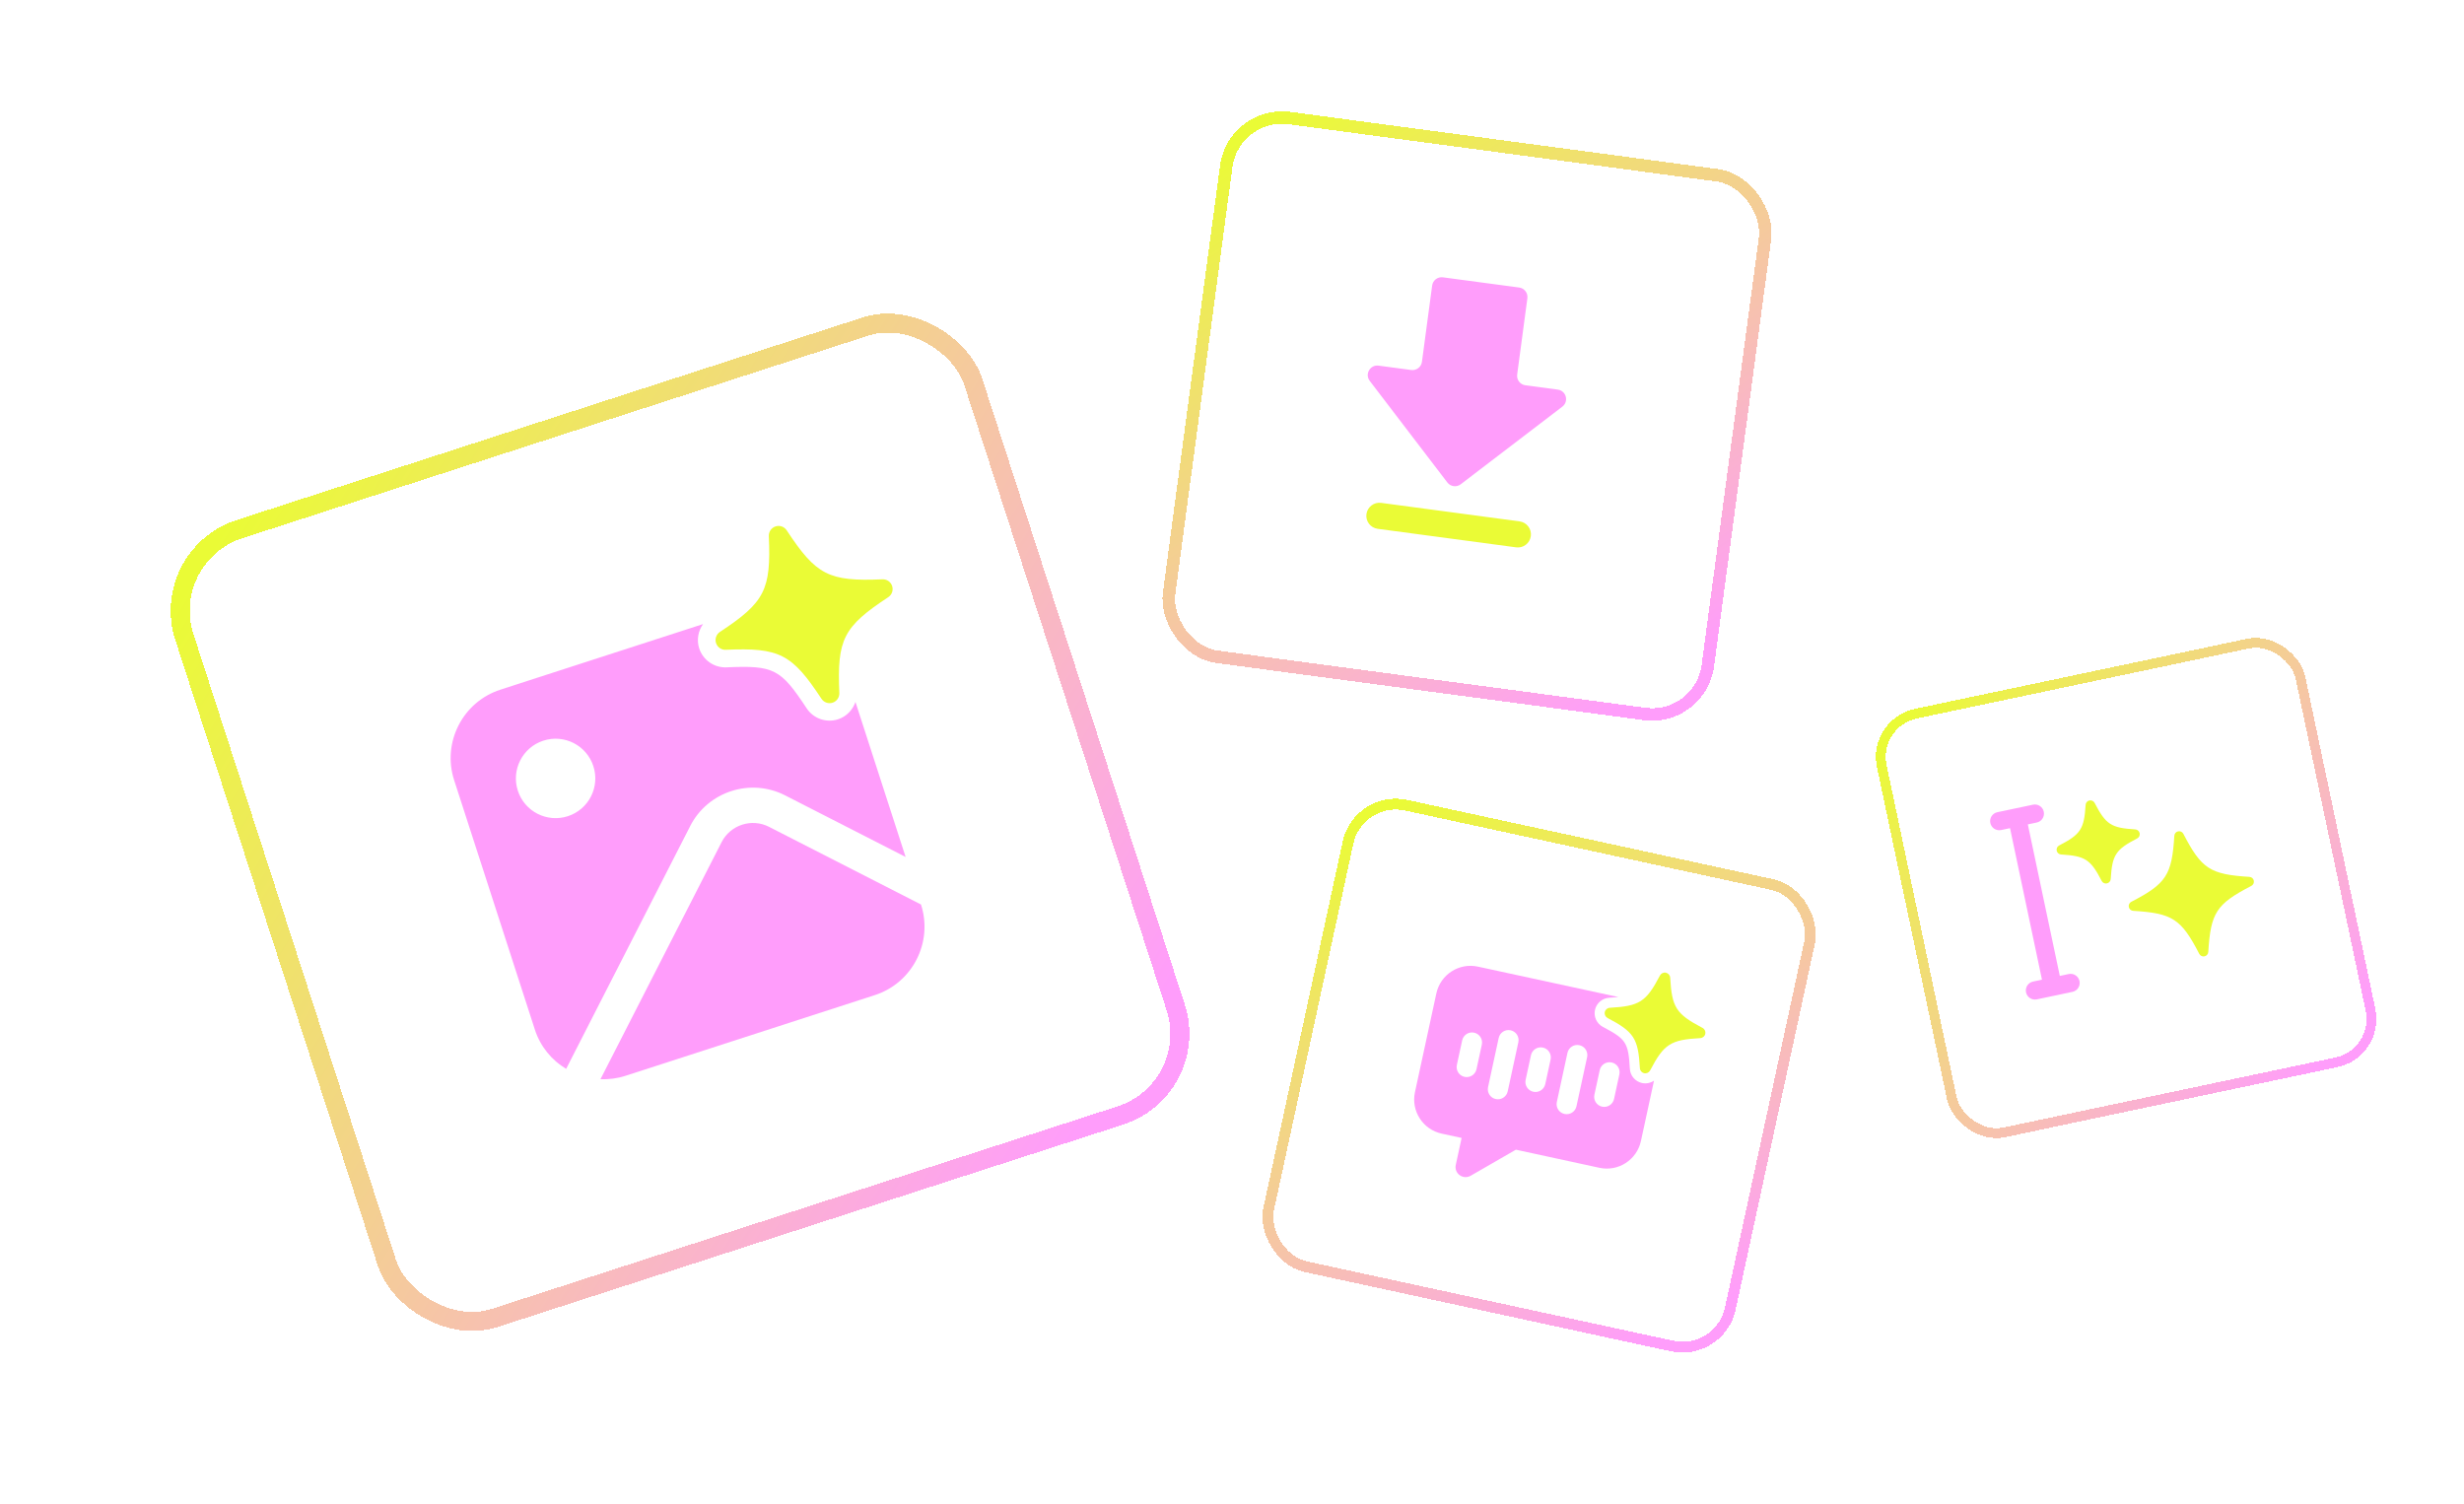 <svg width="557" height="340" viewBox="0 0 557 340" fill="none" xmlns="http://www.w3.org/2000/svg">
<g filter="url(#filter0_d_113_332)">
<rect x="306.121" y="177" width="109.214" height="109.214" rx="12.271" transform="rotate(12.222 306.121 177)" fill="white" fill-opacity="0.04" shape-rendering="crispEdges"/>
<rect x="307.06" y="178.459" width="106.76" height="106.76" rx="11.044" transform="rotate(12.222 307.06 178.459)" stroke="url(#paint0_linear_113_332)" stroke-width="2.454" shape-rendering="crispEdges"/>
</g>
<path d="M384.862 232.362C378.888 229.232 377.934 227.746 377.555 221.015C377.523 220.464 377.129 220.004 376.59 219.888C376.052 219.771 375.502 220.03 375.245 220.515C372.115 226.489 370.632 227.443 363.898 227.821C363.348 227.853 362.887 228.248 362.771 228.786C362.654 229.325 362.913 229.875 363.401 230.131C369.372 233.262 370.329 234.745 370.707 241.479C370.736 242.029 371.134 242.49 371.672 242.606C372.211 242.723 372.761 242.464 373.017 241.979C376.148 236.005 377.633 235.051 384.364 234.672C384.915 234.641 385.378 234.247 385.494 233.708C385.611 233.17 385.355 232.62 384.867 232.364L384.862 232.362Z" fill="#EAFB36"/>
<path d="M371.188 244.826C369.653 244.494 368.519 243.167 368.437 241.6C368.105 235.687 367.594 234.893 362.346 232.143C360.957 231.418 360.218 229.84 360.55 228.305C360.882 226.772 362.208 225.641 363.774 225.553C364.559 225.508 365.25 225.46 365.87 225.4L334.075 218.513C329.825 217.592 325.62 220.3 324.699 224.55L319.86 246.891C318.94 251.141 321.647 255.345 325.897 256.266L330.405 257.243L329.083 263.347C328.893 264.224 329.237 265.132 329.965 265.662C330.226 265.852 330.517 265.982 330.823 266.049C331.361 266.165 331.94 266.084 332.438 265.797L342.675 259.9L361.562 263.992C365.812 264.912 370.017 262.205 370.937 257.955L373.896 244.297C373.119 244.823 372.143 245.033 371.188 244.826ZM333.772 241.697C333.506 242.924 332.297 243.702 331.07 243.437C329.843 243.171 329.065 241.962 329.331 240.735L330.533 235.183C330.799 233.956 332.008 233.178 333.235 233.443C334.462 233.709 335.24 234.918 334.975 236.145L333.772 241.697ZM340.824 246.712C340.558 247.939 339.349 248.717 338.122 248.451C336.895 248.186 336.116 246.977 336.382 245.75L338.787 234.646C339.053 233.419 340.262 232.64 341.489 232.906C342.716 233.172 343.494 234.381 343.229 235.608L340.824 246.712ZM349.318 245.064C349.052 246.291 347.843 247.07 346.616 246.804C345.389 246.538 344.611 245.329 344.877 244.102L346.079 238.55C346.345 237.323 347.554 236.545 348.781 236.811C350.008 237.076 350.786 238.286 350.521 239.512L349.318 245.064ZM356.369 250.079C356.104 251.306 354.895 252.085 353.668 251.819C352.441 251.553 351.662 250.344 351.928 249.117L354.333 238.013C354.599 236.786 355.808 236.008 357.035 236.274C358.262 236.539 359.04 237.748 358.775 238.975L356.369 250.079ZM364.864 248.432C364.598 249.659 363.389 250.437 362.162 250.171C360.935 249.906 360.157 248.697 360.422 247.47L361.625 241.918C361.891 240.691 363.1 239.912 364.327 240.178C365.554 240.444 366.332 241.653 366.066 242.88L364.864 248.432Z" fill="#FF9DFB"/>
<g filter="url(#filter1_d_113_332)">
<rect x="422" y="161.423" width="98.96" height="98.96" rx="11.119" transform="rotate(-11.91 422 161.423)" fill="white" fill-opacity="0.04" shape-rendering="crispEdges"/>
<rect x="423.317" y="162.281" width="96.736" height="96.736" rx="10.007" transform="rotate(-11.91 423.317 162.281)" stroke="url(#paint1_linear_113_332)" stroke-width="2.224" shape-rendering="crispEdges"/>
</g>
<path d="M483.678 188.351C483.577 187.875 483.172 187.524 482.687 187.494C477.223 187.158 476.022 186.375 473.507 181.513C473.284 181.081 472.799 180.852 472.324 180.952C471.848 181.052 471.496 181.458 471.467 181.943C471.131 187.406 470.348 188.608 465.485 191.122C465.054 191.345 464.824 191.83 464.925 192.306C465.025 192.782 465.431 193.133 465.918 193.162C471.382 193.498 472.583 194.281 475.098 199.144C475.32 199.576 475.805 199.805 476.281 199.704C476.757 199.604 477.108 199.198 477.138 198.713C477.474 193.25 478.257 192.048 483.119 189.534C483.551 189.311 483.783 188.826 483.683 188.35L483.678 188.351Z" fill="#EAFB36"/>
<path d="M508.498 198.225C499.607 197.677 497.652 196.404 493.56 188.491C493.338 188.059 492.853 187.83 492.377 187.931C491.901 188.031 491.55 188.437 491.521 188.921C490.973 197.812 489.699 199.767 481.787 203.859C481.355 204.081 481.126 204.566 481.226 205.042C481.327 205.518 481.732 205.87 482.217 205.899C491.108 206.446 493.063 207.72 497.154 215.633C497.377 216.064 497.862 216.294 498.338 216.193C498.814 216.093 499.165 215.687 499.194 215.202C499.742 206.312 501.016 204.357 508.928 200.265C509.36 200.042 509.589 199.557 509.489 199.081C509.388 198.605 508.983 198.254 508.498 198.225Z" fill="#EAFB36"/>
<path d="M467.644 220.189L465.629 220.614L458.405 186.362L460.42 185.938C461.533 185.703 462.245 184.611 462.01 183.498C461.775 182.385 460.683 181.673 459.57 181.908L451.511 183.608C450.398 183.843 449.686 184.934 449.921 186.047C450.156 187.161 451.248 187.872 452.361 187.637L454.376 187.212L461.6 221.464L459.585 221.889C458.472 222.123 457.76 223.215 457.995 224.328C458.23 225.442 459.322 226.153 460.435 225.918L468.494 224.218C469.607 223.984 470.319 222.892 470.084 221.779C469.849 220.665 468.757 219.954 467.644 220.189Z" fill="#FF9DFB"/>
<g filter="url(#filter2_d_113_332)">
<rect x="33" y="122.034" width="191.731" height="191.731" rx="21.543" transform="rotate(-17.933 33 122.034)" fill="white" fill-opacity="0.04" shape-rendering="crispEdges"/>
<rect x="35.713" y="123.421" width="187.423" height="187.423" rx="19.389" transform="rotate(-17.933 35.713 123.421)" stroke="url(#paint2_linear_113_332)" stroke-width="4.309" shape-rendering="crispEdges"/>
</g>
<path d="M156.014 186.747C160.015 178.916 169.642 175.801 177.478 179.801L204.719 193.722L193.379 158.679C192.762 160.498 191.333 161.993 189.43 162.609C186.787 163.464 183.877 162.44 182.352 160.124C176.457 151.172 174.931 150.392 164.223 150.86C161.448 150.982 158.912 149.219 158.058 146.581C157.442 144.679 157.812 142.646 158.929 141.079L113.117 155.905C104.591 158.664 99.903 167.844 102.661 176.365L120.907 232.744C122.158 236.611 124.739 239.68 127.976 241.631L156.02 186.75L156.014 186.747ZM122.833 167.432C127.549 165.906 132.611 168.492 134.137 173.208C135.663 177.924 133.077 182.986 128.361 184.512C123.645 186.038 118.583 183.452 117.057 178.736C115.531 174.02 118.117 168.958 122.833 167.432Z" fill="#FF9DFB"/>
<path d="M173.845 186.91C169.928 184.912 165.117 186.469 163.118 190.381L135.738 243.961C137.597 244.036 139.495 243.81 141.369 243.203L197.747 224.958C206.273 222.199 210.96 213.019 208.202 204.497L208.193 204.469L173.843 186.915L173.845 186.91Z" fill="#FF9DFB"/>
<path d="M199.483 130.96C187.356 131.482 184.524 130.035 177.838 119.886C177.292 119.057 176.262 118.693 175.318 118.999C174.373 119.304 173.752 120.202 173.795 121.195C174.328 133.334 172.881 136.167 162.747 142.848C161.917 143.394 161.56 144.427 161.864 145.367C162.169 146.311 163.069 146.937 164.055 146.891C176.18 146.363 179.014 147.815 185.694 157.96C186.24 158.79 187.27 159.154 188.214 158.848C189.158 158.543 189.779 157.645 189.736 156.652C189.204 144.512 190.651 141.68 200.791 135.002C201.621 134.456 201.978 133.423 201.674 132.483C201.369 131.539 200.469 130.913 199.483 130.96Z" fill="#EAFB36"/>
<g filter="url(#filter3_d_113_332)">
<rect x="277.671" y="22" width="125.706" height="125.706" rx="14.124" transform="rotate(7.621 277.671 22)" fill="white" fill-opacity="0.04" shape-rendering="crispEdges"/>
<rect x="278.884" y="23.587" width="122.881" height="122.881" rx="12.712" transform="rotate(7.621 278.884 23.587)" stroke="url(#paint3_linear_113_332)" stroke-width="2.825" shape-rendering="crispEdges"/>
</g>
<path d="M352.192 88.081L344.82 87.095C343.636 86.936 342.805 85.849 342.964 84.665L345.27 67.427C345.429 66.243 344.598 65.156 343.414 64.997L326.176 62.691C324.991 62.532 323.904 63.363 323.746 64.547L321.439 81.785C321.281 82.969 320.194 83.8 319.01 83.641L311.638 82.655C309.732 82.4 308.473 84.572 309.633 86.1L327.182 109.071C327.904 110.015 329.26 110.196 330.204 109.475L353.175 91.926C354.703 90.758 354.052 88.33 352.146 88.075L352.192 88.081Z" fill="#FF9DFB"/>
<path d="M343.509 117.865L312.218 113.678C310.595 113.461 309.11 114.596 308.892 116.219C308.675 117.843 309.81 119.328 311.433 119.545L342.724 123.732C344.348 123.949 345.833 122.815 346.05 121.191C346.268 119.568 345.133 118.082 343.509 117.865Z" fill="#EAFB36"/>
<defs>
<filter id="filter0_d_113_332" x="263.597" y="158.824" width="168.665" height="168.665" filterUnits="userSpaceOnUse" color-interpolation-filters="sRGB">
<feFlood flood-opacity="0" result="BackgroundImageFix"/>
<feColorMatrix in="SourceAlpha" type="matrix" values="0 0 0 0 0 0 0 0 0 0 0 0 0 0 0 0 0 0 127 0" result="hardAlpha"/>
<feOffset dy="1.227"/>
<feGaussianBlur stdDeviation="10.86"/>
<feComposite in2="hardAlpha" operator="out"/>
<feColorMatrix type="matrix" values="0 0 0 0 0.918 0 0 0 0 0.984 0 0 0 0 0.212 0 0 0 0.6 0"/>
<feBlend mode="normal" in2="BackgroundImageFix" result="effect1_dropShadow_113_332"/>
<feBlend mode="normal" in="SourceGraphic" in2="effect1_dropShadow_113_332" result="shape"/>
</filter>
<filter id="filter1_d_113_332" x="404.372" y="124.484" width="152.508" height="152.508" filterUnits="userSpaceOnUse" color-interpolation-filters="sRGB">
<feFlood flood-opacity="0" result="BackgroundImageFix"/>
<feColorMatrix in="SourceAlpha" type="matrix" values="0 0 0 0 0 0 0 0 0 0 0 0 0 0 0 0 0 0 127 0" result="hardAlpha"/>
<feOffset dy="1.112"/>
<feGaussianBlur stdDeviation="9.84"/>
<feComposite in2="hardAlpha" operator="out"/>
<feColorMatrix type="matrix" values="0 0 0 0 0.918 0 0 0 0 0.984 0 0 0 0 0.212 0 0 0 0.6 0"/>
<feBlend mode="normal" in2="BackgroundImageFix" result="effect1_dropShadow_113_332"/>
<feBlend mode="normal" in="SourceGraphic" in2="effect1_dropShadow_113_332" result="shape"/>
</filter>
<filter id="filter2_d_113_332" x="0.45" y="32.604" width="306.551" height="306.551" filterUnits="userSpaceOnUse" color-interpolation-filters="sRGB">
<feFlood flood-opacity="0" result="BackgroundImageFix"/>
<feColorMatrix in="SourceAlpha" type="matrix" values="0 0 0 0 0 0 0 0 0 0 0 0 0 0 0 0 0 0 127 0" result="hardAlpha"/>
<feOffset dy="2.154"/>
<feGaussianBlur stdDeviation="19.065"/>
<feComposite in2="hardAlpha" operator="out"/>
<feColorMatrix type="matrix" values="0 0 0 0 0.918 0 0 0 0 0.984 0 0 0 0 0.212 0 0 0 0.6 0"/>
<feBlend mode="normal" in2="BackgroundImageFix" result="effect1_dropShadow_113_332"/>
<feBlend mode="normal" in="SourceGraphic" in2="effect1_dropShadow_113_332" result="shape"/>
</filter>
<filter id="filter3_d_113_332" x="237.747" y="0.159" width="187.774" height="187.774" filterUnits="userSpaceOnUse" color-interpolation-filters="sRGB">
<feFlood flood-opacity="0" result="BackgroundImageFix"/>
<feColorMatrix in="SourceAlpha" type="matrix" values="0 0 0 0 0 0 0 0 0 0 0 0 0 0 0 0 0 0 127 0" result="hardAlpha"/>
<feOffset dy="1.412"/>
<feGaussianBlur stdDeviation="12.5"/>
<feComposite in2="hardAlpha" operator="out"/>
<feColorMatrix type="matrix" values="0 0 0 0 0.918 0 0 0 0 0.984 0 0 0 0 0.212 0 0 0 0.6 0"/>
<feBlend mode="normal" in2="BackgroundImageFix" result="effect1_dropShadow_113_332"/>
<feBlend mode="normal" in="SourceGraphic" in2="effect1_dropShadow_113_332" result="shape"/>
</filter>
<linearGradient id="paint0_linear_113_332" x1="317.042" y1="177" x2="403.503" y2="279.843" gradientUnits="userSpaceOnUse">
<stop stop-color="#EAFB36"/>
<stop offset="1" stop-color="#FF9DFB"/>
</linearGradient>
<linearGradient id="paint1_linear_113_332" x1="431.896" y1="161.423" x2="510.239" y2="254.61" gradientUnits="userSpaceOnUse">
<stop stop-color="#EAFB36"/>
<stop offset="1" stop-color="#FF9DFB"/>
</linearGradient>
<linearGradient id="paint2_linear_113_332" x1="52.173" y1="122.034" x2="203.961" y2="302.581" gradientUnits="userSpaceOnUse">
<stop stop-color="#EAFB36"/>
<stop offset="1" stop-color="#FF9DFB"/>
</linearGradient>
<linearGradient id="paint3_linear_113_332" x1="290.242" y1="22" x2="389.759" y2="140.373" gradientUnits="userSpaceOnUse">
<stop stop-color="#EAFB36"/>
<stop offset="1" stop-color="#FF9DFB"/>
</linearGradient>
</defs>
</svg>
